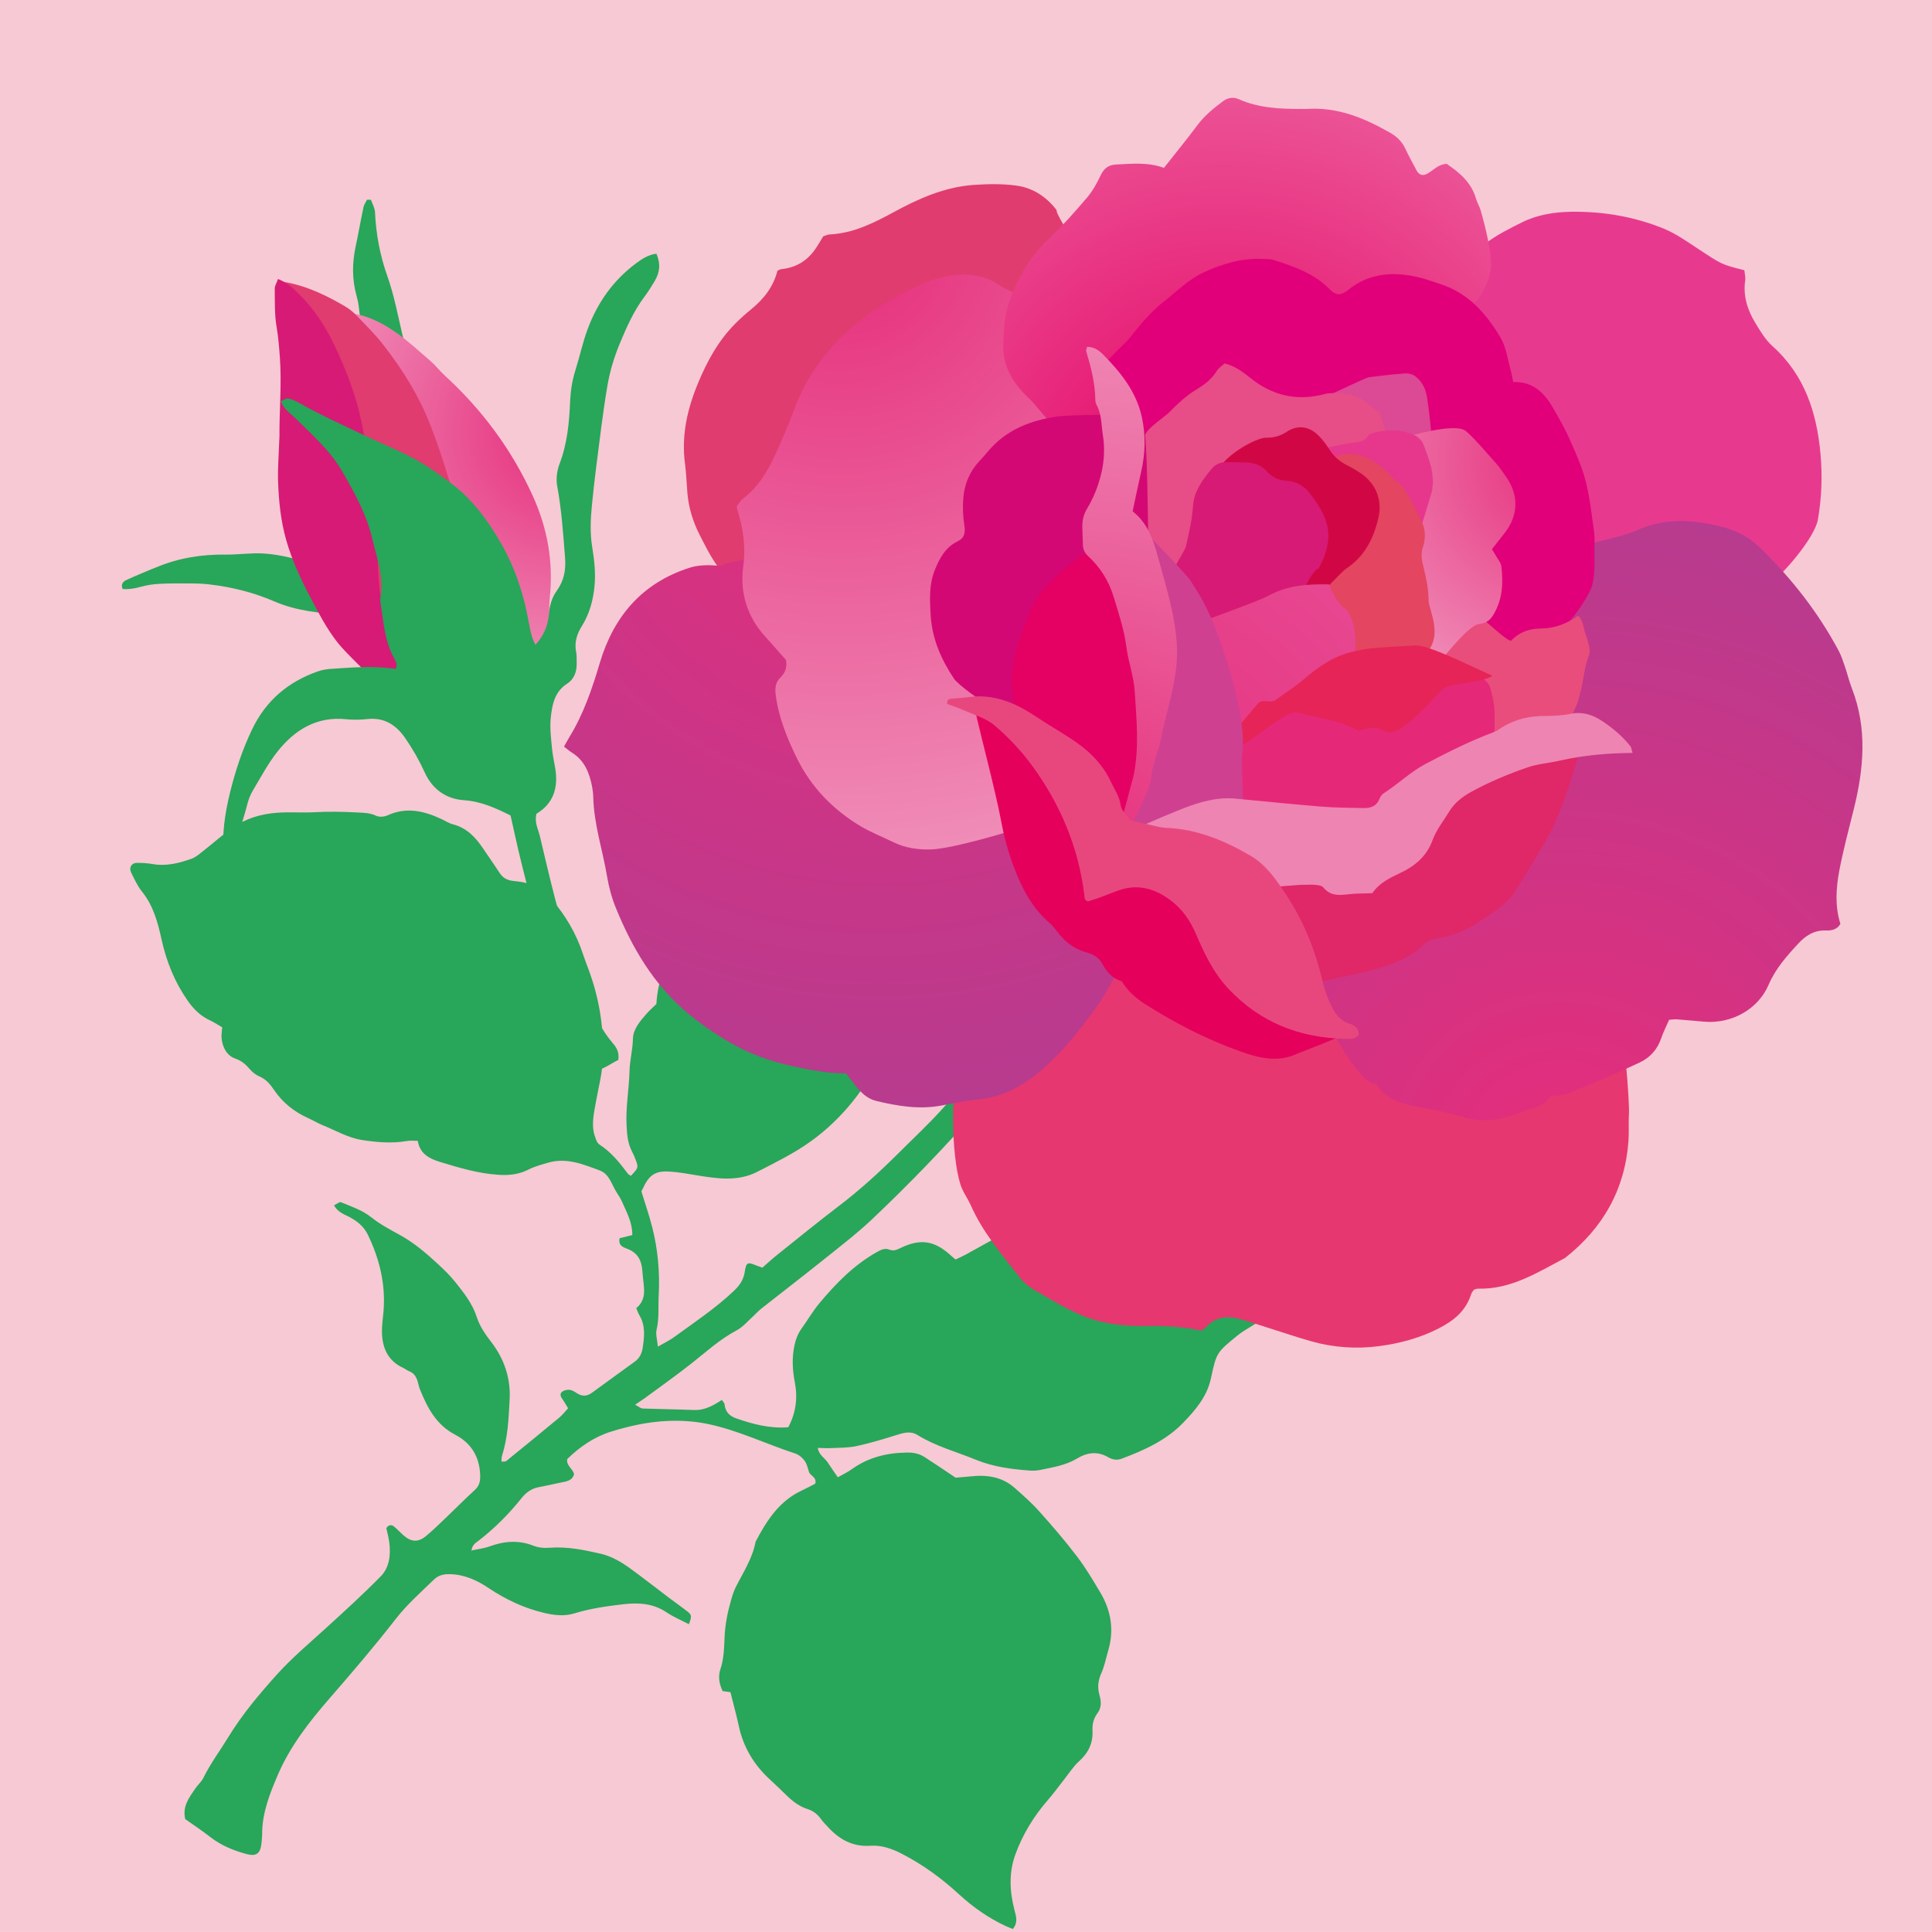<?xml version="1.0" encoding="UTF-8"?>
<svg xmlns="http://www.w3.org/2000/svg" xmlns:xlink="http://www.w3.org/1999/xlink" viewBox="0 0 283.46 283.46">
  <defs>
    <style>
      .cls-1 {
        fill: #e94d7c;
      }

      .cls-1, .cls-2, .cls-3, .cls-4, .cls-5, .cls-6, .cls-7, .cls-8, .cls-9, .cls-10, .cls-11, .cls-12, .cls-13, .cls-14, .cls-15, .cls-16, .cls-17, .cls-18, .cls-19, .cls-20, .cls-21, .cls-22, .cls-23, .cls-24, .cls-25, .cls-26, .cls-27, .cls-28, .cls-29 {
        fill-rule: evenodd;
      }

      .cls-2 {
        fill: #e73770;
      }

      .cls-3 {
        fill: url(#radial-gradient);
      }

      .cls-4 {
        fill: #ee84b2;
      }

      .cls-5 {
        fill: #e2007a;
      }

      .cls-6 {
        fill: #cf4091;
      }

      .cls-30 {
        fill: #f7c9d4;
      }

      .cls-7 {
        fill: #e62458;
      }

      .cls-8 {
        fill: #d10745;
      }

      .cls-9 {
        fill: #e5005b;
      }

      .cls-10 {
        fill: #e62879;
      }

      .cls-11 {
        fill: #e50063;
      }

      .cls-12 {
        fill: #d71a75;
      }

      .cls-13 {
        fill: #e74d87;
      }

      .cls-14 {
        fill: #dc4994;
      }

      .cls-15 {
        fill: #e73a8f;
      }

      .cls-16 {
        fill: #e02768;
      }

      .cls-17 {
        fill: #e6378d;
      }

      .cls-18 {
        fill: #e03c6f;
      }

      .cls-19 {
        fill: url(#radial-gradient-7);
      }

      .cls-20 {
        fill: url(#radial-gradient-5);
      }

      .cls-21 {
        fill: url(#radial-gradient-6);
      }

      .cls-22 {
        fill: url(#radial-gradient-4);
      }

      .cls-23 {
        fill: url(#radial-gradient-8);
      }

      .cls-24 {
        fill: url(#radial-gradient-3);
      }

      .cls-25 {
        fill: url(#radial-gradient-2);
      }

      .cls-26 {
        fill: #d30875;
      }

      .cls-27 {
        fill: #e8477e;
      }

      .cls-28 {
        fill: #e44560;
      }

      .cls-29 {
        fill: #28a659;
      }
    </style>
    <radialGradient id="radial-gradient" cx="84.81" cy="86.47" fx="84.81" fy="86.47" r="42.49" gradientTransform="translate(-5.4 -19.96) rotate(-2.03)" gradientUnits="userSpaceOnUse">
      <stop offset="0" stop-color="#e62d7b"/>
      <stop offset="1" stop-color="#f19cc1"/>
    </radialGradient>
    <radialGradient id="radial-gradient-2" cx="133.48" cy="241.95" fx="133.48" fy="241.95" r="107.27" gradientTransform="translate(-70.69 -128.1) rotate(-17.43)" gradientUnits="userSpaceOnUse">
      <stop offset="0" stop-color="#e62d7b"/>
      <stop offset=".99" stop-color="#b43c90"/>
    </radialGradient>
    <radialGradient id="radial-gradient-3" cx="136.48" cy="213.58" fx="136.48" fy="213.58" r="105.86" gradientTransform="translate(-70.69 -128.1) rotate(-17.43)" xlink:href="#radial-gradient"/>
    <radialGradient id="radial-gradient-4" cx="178.25" cy="266.21" fx="178.25" fy="266.21" r="111.4" gradientTransform="translate(-70.69 -128.1) rotate(-17.43)" gradientUnits="userSpaceOnUse">
      <stop offset="0" stop-color="#e50064"/>
      <stop offset="1" stop-color="#f19cc1"/>
      <stop offset="1" stop-color="#ed80ab"/>
    </radialGradient>
    <radialGradient id="radial-gradient-5" cx="196.37" cy="375.07" fx="196.37" fy="375.07" r="103.22" xlink:href="#radial-gradient-2"/>
    <radialGradient id="radial-gradient-6" cx="227.67" cy="276.41" fx="227.67" fy="276.41" r="41.8" gradientTransform="translate(-70.69 -128.1) rotate(-17.43)" xlink:href="#radial-gradient"/>
    <radialGradient id="radial-gradient-7" cx="141.81" cy="312.24" fx="141.81" fy="312.24" r="67.71" gradientTransform="translate(-70.69 -128.1) rotate(-17.43)" gradientUnits="userSpaceOnUse">
      <stop offset="0" stop-color="#e62d7b"/>
      <stop offset=".99" stop-color="#e84c95"/>
    </radialGradient>
    <radialGradient id="radial-gradient-8" cx="140.51" cy="311.38" fx="140.51" fy="311.38" r="96.73" gradientTransform="translate(-70.69 -128.1) rotate(-17.43)" xlink:href="#radial-gradient"/>
  </defs>
  <rect class="cls-30" x="0" y="-.02" width="283.46" height="283.47"/>
  <path class="cls-29" d="M69.13,227.49c.53-.1,1-.18,1.47-.28.41-.09.83-.18,1.22-.32,2.12-.78,4.25-.96,6.4-.12.78.31,1.59.38,2.45.31,2.55-.19,5.03.32,7.49.89,1.67.39,3.11,1.28,4.48,2.28,1.83,1.34,3.62,2.74,5.43,4.11.94.71,1.9,1.38,2.83,2.11.6.47.6.73.17,1.83-1.11-.58-2.27-1.06-3.29-1.75-1.96-1.32-4.11-1.43-6.31-1.18-2.42.28-4.84.62-7.19,1.34-1.49.46-2.92.29-4.45-.07-3-.71-5.66-1.98-8.2-3.68-1.68-1.13-3.53-1.96-5.64-2-.89-.02-1.66.15-2.31.78-1.93,1.87-3.93,3.63-5.61,5.78-3.09,3.98-6.38,7.82-9.69,11.63-3,3.45-5.8,7.03-7.61,11.24-1.19,2.77-2.32,5.61-2.31,8.72,0,.42-.05.84-.09,1.26-.15,1.6-.75,2.07-2.33,1.62-1.87-.52-3.65-1.26-5.21-2.48-1.19-.93-2.45-1.76-3.65-2.61-.45-1.85.56-3.14,1.45-4.46.37-.55.92-1.01,1.21-1.59,1.04-2.13,2.46-4.01,3.68-6.02,2.04-3.33,4.52-6.27,7.11-9.15,2.2-2.44,4.72-4.55,7.14-6.76,2.74-2.49,5.48-4.99,8.08-7.63,1.29-1.31,1.49-3.14,1.27-4.95-.09-.74-.3-1.47-.44-2.14.35-.51.76-.53,1.13-.23.52.42.97.94,1.48,1.37,1.06.9,2.06.96,3.17.06,1.1-.9,2.12-1.92,3.15-2.9,1.34-1.28,2.64-2.6,4.01-3.85.69-.62.86-1.26.83-2.21-.09-2.72-1.33-4.72-3.65-5.93-2.77-1.44-4.07-3.91-5.16-6.6-.16-.39-.25-.8-.36-1.21-.19-.68-.53-1.23-1.22-1.5-.31-.12-.58-.35-.88-.49-2.28-1.04-3.11-2.96-3.14-5.31-.01-1.01.15-2.01.23-3.02.32-3.96-.58-7.67-2.3-11.22-.55-1.13-1.38-1.84-2.43-2.45-.84-.5-1.91-.73-2.53-1.86.37-.18.79-.55,1.01-.46,1.54.64,3.13,1.15,4.49,2.24,1.3,1.04,2.82,1.82,4.29,2.64,2,1.12,3.72,2.59,5.39,4.13.93.85,1.84,1.74,2.62,2.72,1.25,1.57,2.5,3.13,3.14,5.12.43,1.33,1.24,2.52,2.13,3.67,1.89,2.45,2.87,5.31,2.69,8.48-.15,2.78-.26,5.56-1.13,8.24-.07.23-.04.49-.06.83.27-.04.55.02.7-.1,2.62-2.12,5.22-4.25,7.81-6.4.44-.37.8-.84,1.26-1.34-.3-.48-.53-.91-.81-1.3-.27-.37-.47-.8-.08-1.11.29-.23.77-.34,1.14-.29.39.05.77.32,1.12.54.74.46,1.45.38,2.12-.11,2.12-1.53,4.22-3.07,6.33-4.6.66-.48.99-1.19,1.11-1.92.26-1.67.46-3.35-.5-4.91-.17-.28-.27-.61-.43-1,.95-.73,1.22-1.77,1.14-2.9-.05-.84-.19-1.67-.24-2.51-.1-1.56-.69-2.73-2.26-3.3-.61-.22-1.31-.5-1.08-1.54.57-.14,1.19-.29,1.86-.46.02-1.83-.81-3.3-1.48-4.83-.2-.46-.47-.9-.75-1.32-.78-1.17-1.1-2.8-2.55-3.33-2.42-.9-4.88-1.93-7.57-1.14-.96.28-1.96.54-2.84.99-1.41.72-2.83.89-4.39.79-2.98-.18-5.78-1.02-8.6-1.88-1.59-.49-2.98-1.18-3.3-3.11-.61,0-1.12-.06-1.59.03-2.19.38-4.38.19-6.54-.14-2.11-.32-3.94-1.43-5.89-2.21-.7-.29-1.35-.69-2.04-1-2.04-.92-3.74-2.25-5-4.11-.58-.85-1.18-1.6-2.18-2.02-.53-.22-1.02-.62-1.4-1.06-.6-.7-1.19-1.23-2.14-1.56-1.25-.43-1.86-1.64-2-2.98-.05-.49.05-1,.09-1.6-.61-.35-1.16-.72-1.75-1-1.42-.65-2.45-1.66-3.35-2.96-1.91-2.75-3.09-5.73-3.81-8.98-.54-2.45-1.19-4.9-2.84-6.95-.68-.84-1.14-1.87-1.62-2.84-.35-.71.09-1.41.86-1.4.76,0,1.52.04,2.27.17,1.98.36,3.86-.11,5.68-.75.76-.27,1.41-.89,2.07-1.4,1.32-1.03,2.57-2.17,3.94-3.13,1.96-1.38,4.16-2.06,6.59-2.24,1.86-.14,3.7.02,5.54-.08,2.11-.12,4.2-.07,6.29.04.92.05,1.82.05,2.71.48.46.22,1.2.16,1.68-.06,2.79-1.28,5.41-.64,8,.59.53.25,1.04.59,1.6.73,2.02.52,3.32,1.9,4.42,3.55.8,1.19,1.63,2.35,2.4,3.55.45.69,1.05,1.07,1.85,1.18.67.09,1.35.13,2,.31,1.49.42,2.76,1.21,3.79,2.39,2.06,2.38,3.62,5.05,4.61,8.05.24.72.5,1.43.77,2.13,1.68,4.47,2.4,9.1,2.1,13.85-.12,1.91-.64,3.8-.97,5.71-.29,1.66-.71,3.31-.17,4.99.15.46.33,1.04.69,1.27,1.74,1.12,2.99,2.7,4.2,4.32.09.12.28.17.42.26,1.08-1.14,1.11-1.2.72-2.27-.17-.47-.38-.94-.61-1.38-.59-1.16-.68-2.39-.75-3.67-.15-2.71.36-5.36.43-8.04.04-1.6.47-3.14.5-4.75.03-1.4,1.07-2.61,2.02-3.69.39-.44.83-.83,1.42-1.4.2-3.62,1.64-7.1,3.48-10.43.32-.58.77-1.1,1.18-1.62.83-1.05,1.64-2.13,2.54-3.12,1.21-1.3,2.46-2.56,4.51-2.36.42.04.95-.29,1.33-.58,1.21-.95,2.57-1.56,3.98-2.16,2.09-.9,4.24-1.12,6.43-.7,2.14.4,4.18.1,6.21-.46,2.36-.65,4.62-1.57,6.76-2.78.41-.23.88-.38,1.43-.62.32,1.1.25,2.06,0,2.89-.4,1.35-.33,2.84-1.31,4.03-.27.32-.23.94-.22,1.43,0,.41.08.88.29,1.22,1.05,1.76.66,3.58.33,5.4-.39,2.15-.79,4.29-1.19,6.44-.02.08,0,.17-.01.25-.23,5.22-.38,6.2-2.44,10.36-2.54,5.12-5.97,9.6-10.63,12.95-2.44,1.76-5.2,3.11-7.89,4.49-2.86,1.46-5.9.99-8.92.49-1.32-.22-2.65-.46-3.99-.54-2.04-.12-2.97.53-3.85,2.49-.07.15-.16.3-.22.42.54,1.77,1.15,3.51,1.6,5.29.83,3.28,1.12,6.62.94,10.01-.09,1.67.09,3.33-.31,5-.16.68.1,1.46.19,2.48.96-.56,1.72-.91,2.37-1.39,2.99-2.18,6.08-4.22,8.78-6.79.83-.79,1.41-1.6,1.59-2.75.22-1.46.4-1.52,1.72-.97.23.09.47.17.87.31.71-.61,1.44-1.29,2.22-1.91,3.02-2.42,6.02-4.86,9.09-7.2,3.09-2.36,5.94-4.97,8.68-7.7,2.2-2.2,4.49-4.32,6.56-6.64,2.34-2.63,4.74-5.23,6.34-8.44.48-.97,1.19-1.84,1.87-2.69.71-.89,1.5-.91,2.39-.17.96.79,1.07,1.22.5,2.4-1.61,3.36-3.67,6.44-6.12,9.24-4.88,5.57-10.03,10.89-15.4,15.98-2.2,2.08-4.61,3.93-6.98,5.83-3.08,2.47-6.22,4.88-9.33,7.33-.39.31-.73.7-1.1,1.04-.82.73-1.55,1.63-2.49,2.13-2.49,1.32-4.53,3.2-6.71,4.92-2.18,1.71-4.45,3.32-6.69,4.97-.41.3-.84.57-1.5,1.02.59.31.84.55,1.1.56,2.52.09,5.04.12,7.56.22,1.51.06,2.75-.62,4.07-1.48.16.25.38.45.4.67.1,1.07.74,1.7,1.66,2.02,2.46.86,4.96,1.53,7.68,1.32,1.15-2.15,1.4-4.34.96-6.63-.36-1.84-.44-3.66-.02-5.51.19-.84.48-1.59.98-2.29.88-1.23,1.65-2.56,2.61-3.72,2.43-2.92,5.06-5.62,8.41-7.52.61-.34,1.21-.67,1.9-.39.63.25,1.09.02,1.65-.25,2.91-1.41,4.98-1.08,7.37,1.11.19.17.38.33.68.59.47-.23.99-.45,1.49-.72,1.77-.97,3.52-1.96,5.3-2.93,1.21-.66,2.49-.99,3.89-.8.5.07,1.01.05,1.51.01,5.43-.41,10.07,1.55,14.25,4.79,1.32,1.02,2.45,2.3,3.6,3.52.97,1.04,2.15,1.57,3.51,1.82,4.05.73,8.13,1.25,12.29,1.38.26.77-.07,1.27-.69,1.65-.93.58-1.87,1.14-2.79,1.72-.35.22-.7.46-1.02.73-2.95,2.42-3.06,2.44-3.85,6.2-.57,2.73-2.27,4.69-4.06,6.55-2.5,2.6-5.75,4.07-9.08,5.31-.7.26-1.35.12-1.94-.22-1.56-.91-3.07-.72-4.53.16-1.7,1.03-3.62,1.32-5.51,1.71-.49.1-1,.12-1.5.08-2.69-.2-5.32-.54-7.87-1.58-2.87-1.18-5.9-1.97-8.57-3.63-1.04-.65-2.08-.32-3.16.02-1.92.6-3.86,1.19-5.83,1.61-1.22.26-2.5.22-3.76.29-.57.03-1.14-.01-1.89-.03.17,1.07,1.02,1.46,1.45,2.12.45.7.93,1.37,1.49,2.19.76-.43,1.43-.74,2.03-1.17,2.41-1.74,5.12-2.41,8.06-2.46.98-.02,1.84.15,2.64.66,1.41.9,2.79,1.85,4.56,3.03.45-.04,1.36-.11,2.27-.2,2.34-.25,4.55.07,6.38,1.69,1.26,1.11,2.53,2.23,3.64,3.48,1.91,2.13,3.78,4.3,5.51,6.58,1.27,1.66,2.35,3.49,3.42,5.29,1.58,2.65,2.05,5.49,1.17,8.5-.33,1.13-.55,2.31-1.03,3.37-.48,1.07-.57,2.11-.26,3.19.27.94.32,1.84-.29,2.65-.59.78-.78,1.64-.73,2.6.08,1.79-.6,3.22-1.96,4.44-.86.77-1.5,1.8-2.23,2.72-.78.99-1.52,2.02-2.35,2.97-2.07,2.38-3.69,5.02-4.77,7.97-.99,2.7-.85,5.45-.14,8.19.23.91.56,1.77-.23,2.77-.33-.13-.69-.26-1.04-.42-2.53-1.18-4.78-2.75-6.85-4.65-2.54-2.34-5.33-4.38-8.42-5.97-1.46-.75-2.98-1.28-4.6-1.17-2.59.18-4.55-.92-6.22-2.74-.34-.37-.71-.73-1-1.14-.51-.71-1.12-1.22-1.97-1.49-1.23-.39-2.23-1.16-3.14-2.05-.78-.76-1.57-1.53-2.38-2.27-2.37-2.16-3.94-4.78-4.61-7.94-.35-1.63-.8-3.24-1.21-4.9-.33-.05-.73-.1-1.15-.16-.49-1.04-.69-2.12-.33-3.19.52-1.55.55-3.15.62-4.75.08-1.87.45-3.67.96-5.45.18-.64.39-1.29.69-1.89,1.09-2.16,2.45-4.2,2.9-6.64,1.62-3.09,3.46-5.98,6.8-7.52.68-.32,1.34-.68,1.95-.99.26-.98-.72-1.13-.92-1.73-.19-.55-.3-1.17-.63-1.62-.33-.45-.84-.9-1.36-1.07-4.31-1.4-8.43-3.43-12.89-4.35-1.88-.39-3.86-.52-5.78-.44-2.86.11-5.68.73-8.41,1.58-2.43.76-4.53,2.19-6.39,4.01-.2.95.8,1.39.99,2.22-.18.74-.75.99-1.45,1.13-1.23.24-2.46.54-3.69.77-1.06.19-1.88.77-2.52,1.57-1.85,2.32-3.91,4.4-6.25,6.22-.46.36-1.15.71-1.11,1.62Z"/>
  <g>
    <path class="cls-29" d="M17.99,86.43c-.31-.79.13-1.13.57-1.34,1.22-.57,2.48-1.07,3.72-1.6.23-.1.47-.18.71-.28,3.24-1.35,6.62-1.89,10.14-1.84,1.85.02,3.68-.28,5.55-.16,2.05.13,3.99.6,5.95,1.12,3,.8,5.58,2.31,7.96,4.24,1.25,1.01,2.53,1.97,4.11,2.41.9.25,1.43.88,1.6,1.78.04.21-.14.45-.26.81-2.44-1.3-5.06-1.25-7.67-1.4-3.45-.2-6.88-.53-10.14-1.94-3.03-1.31-6.24-2.11-9.53-2.49-.92-.11-1.85-.14-2.78-.14-1.52-.01-3.05-.02-4.56.06-.92.05-1.85.19-2.73.44-.91.26-1.78.38-2.65.33Z"/>
    <path class="cls-29" d="M54.42,29.3c.21.61.57,1.22.6,1.84.15,3.23.73,6.33,1.82,9.4.98,2.77,1.53,5.7,2.2,8.58.43,1.82.99,3.58,1.85,5.24,1.11,2.14.9,4.43.66,6.71-.07.69-.85.93-1.33.44-.41-.42-.76-.9-1.13-1.36-.37-.46-.63-1.08-1.1-1.38-1.41-.89-1.88-2.35-2.48-3.73-1.38-3.19-2.51-6.46-2.86-9.95-.06-.59-.19-1.17-.35-1.74-.64-2.33-.64-4.67-.15-7.03.42-1.98.77-3.98,1.19-5.96.08-.37.33-.7.51-1.05.19,0,.38,0,.56,0Z"/>
    <g>
      <path class="cls-3" d="M75.55,104.92c-1.21-.8-6.88-2.94-7.31-3.91-1.39-3.09-6.16-14.97-7.2-19.59-.8-3.54-10.8-34.17-12.11-35.93.16.21,3.24.55,3.72.67,4.29,1.1,7.18,3.93,10.49,6.79.77.66,1.39,1.49,2.14,2.17,5.44,4.98,9.76,10.81,12.83,17.51,2.19,4.77,3.12,9.81,2.55,15.08-.07.67-.07,1.35-.07,2.03-.02,4.59-1.11,8.87-3.56,12.77-.18.29-1.29,2.09-1.47,2.4Z"/>
      <path class="cls-18" d="M40.94,41.28c3.89.39,7.71,2.51,9.6,3.62.58.34,1.14.75,1.61,1.23,1.41,1.46,2.87,2.89,4.11,4.49,2.87,3.68,5.3,7.6,6.99,12.02,1.97,5.16,3.53,10.42,4.65,15.81.77,3.72,1.2,7.51,1.96,11.24.8,3.96,1.21,8.05,3.25,11.68.44.79.63,1.73,1,2.75-.41.19-.75.46-1.12.5-3.87.4-9.17.84-12.02-2.02-1.63-1.63-7.93-9.4-8.75-11.53-.57-1.49-2.45-11.14-3.24-16.23-.42-2.73-.95-18.45-2.24-20.93-1.37-2.63-3.88-10.29-5.79-12.64Z"/>
      <path class="cls-12" d="M40.78,40.93c1.41.56,2.24,1.38,3.08,2.21,2.2,2.17,3.87,4.71,5.19,7.48,1.71,3.59,3.15,7.31,3.97,11.21.57,2.73.93,5.5,1.27,8.27.41,3.28.71,6.56,1.03,9.85.08.84.12,1.69.13,2.54.05,3.49.53,6.93,1.41,10.3,1.06,4.05,2.47,7.95,5.93,10.7.18.14.24.42.42.77-.42.02-.8.14-1.07.02-2.79-1.24-5.52-2.57-7.67-4.85-1.28-1.35-2.63-2.63-3.91-3.98-2.13-2.23-3.51-4.94-4.94-7.64-1.46-2.77-2.78-5.58-3.64-8.61-.79-2.8-1.08-5.65-1.18-8.52-.07-1.94.1-3.89.16-5.83,0-.25.04-.51.04-.76-.03-3.89.35-7.78.06-11.67-.11-1.52-.23-3.02-.49-4.53-.31-1.82-.23-3.71-.26-5.57,0-.38.26-.77.48-1.38Z"/>
    </g>
    <path class="cls-29" d="M90.68,155.53c-1.04.5-1.96,1.26-3.26,1.57-1.01-1.47-2.33-2.67-3.11-4.26-1.61-3.27-2.9-6.66-3.78-10.22-1.33-5.42-2.74-10.81-4.08-16.23-.55-2.2-1.01-4.43-1.54-6.74-2.15-1.08-4.3-2.07-6.86-2.25-2.58-.17-4.61-1.6-5.72-4.04-.81-1.78-1.77-3.46-2.88-5.07-1.35-1.95-3.08-3.06-5.56-2.79-1,.11-2.04.13-3.04.03-4.33-.47-7.56,1.51-10.11,4.7-1.41,1.78-2.49,3.83-3.66,5.79-.38.64-.65,1.38-.83,2.11-.62,2.46-1.59,4.82-1.86,7.37-.06.56-.28,1.17-1.03,1.2-.55-.19-.46-.67-.5-1.06-.34-3.16.14-6.28.88-9.31.78-3.2,1.82-6.34,3.26-9.34,2.02-4.21,5.29-6.97,9.65-8.49.63-.22,1.32-.33,1.99-.37,3.12-.2,6.24-.49,9.41.01.35-.65,0-1.17-.27-1.65-1.42-2.61-1.53-5.51-1.99-8.34-.01-.08-.02-.17,0-.25.61-3.12-.51-6.04-1.2-8.97-.82-3.48-2.56-6.6-4.34-9.7-1.81-3.14-4.47-5.46-6.99-7.94-.71-.7-1.61-1.24-2.06-2.42.4-.16.77-.47,1.08-.41.56.1,1.12.38,1.63.67,3.18,1.79,6.49,3.28,9.78,4.85,3.04,1.45,6.23,2.64,9.07,4.51,1.13.74,2.24,1.52,3.32,2.33,3.19,2.37,5.5,5.52,7.44,8.9,2.07,3.62,3.36,7.56,4.08,11.68.19,1.05.37,2.08.96,3.21,1.22-1.34,1.84-2.84,1.97-4.41.11-1.33.41-2.48,1.17-3.54,1.03-1.44,1.35-2.98,1.21-4.78-.28-3.54-.51-7.08-1.16-10.59-.19-1.03-.03-2.25.35-3.24,1.14-2.98,1.42-6.07,1.55-9.19.07-1.53.3-3.02.76-4.49.64-2.02,1.07-4.1,1.81-6.08,1.44-3.89,3.76-7.18,7.12-9.67.86-.64,1.78-1.25,2.97-1.4.65,1.48.49,2.76-.24,3.99-.47.8-.97,1.59-1.53,2.34-1.59,2.13-2.65,4.54-3.65,6.96-.8,1.94-1.42,4.01-1.77,6.08-.67,3.91-1.12,7.86-1.63,11.8-.25,1.93-.46,3.86-.65,5.8-.2,2.03-.28,4.06.05,6.08.31,1.92.53,3.86.33,5.81-.21,2.04-.74,4-1.84,5.76-.75,1.19-1.14,2.44-.84,3.86.1.49.05,1.01.07,1.52.04,1.26-.32,2.39-1.41,3.09-1.87,1.21-2.2,3.15-2.4,5.08-.14,1.42.05,2.88.18,4.31.09,1,.31,2,.48,2.99.48,2.85-.24,5.2-2.75,6.7-.33,1.26.26,2.27.51,3.32.95,4.03,1.88,8.07,3.01,12.06,1.19,4.23,2.45,8.45,4.27,12.48.91,2.02,1.87,3.98,3.31,5.68.55.65,1.09,1.31.91,2.59Z"/>
  </g>
  <g>
    <path class="cls-2" d="M237.33,149.03c.97,1.32,1.76,12.88,1.67,14.3-.09,1.34.02,2.7-.07,4.03-.51,7.14-3.73,12.82-9.32,17.21-4.04,2.13-7.94,4.64-12.78,4.5-.17,0-.34.08-.57.15-.12.18-.33.38-.4.62-.79,2.49-2.53,3.92-4.83,5.09-2.79,1.41-5.73,2.19-8.74,2.58-3.29.43-6.64.2-9.88-.71-2.16-.61-4.28-1.34-6.42-2.01-1.37-.43-2.73-.9-4.12-1.27-1.84-.49-3.56-.32-4.94,1.2-.17.19-.41.33-.65.51-2.64-.58-5.3-.72-8.01-.67-3.42.06-6.84-.35-10-1.76-2.28-1.02-4.44-2.32-6.6-3.59-.76-.44-1.49-1.06-2.03-1.75-2.66-3.39-5.47-6.67-7.23-10.67-.36-.82-.9-1.56-1.26-2.38-1.46-3.38-1.77-13.58-.61-17.25,1.63-.35,7.76-14.36,9.13-15.89,2.03-2.27,11.93-11.81,12.42-12.32.61.39,31.57,6.81,31.99,6.79,1.96-.1,27.94,13.38,28.28,13.11,2.11-1.62,13.88.63,14.99.18Z"/>
    <path class="cls-15" d="M255.93,39.65c.04.47.19,1,.12,1.5-.32,2.26.32,4.29,1.45,6.17.74,1.22,1.5,2.52,2.54,3.45,4.74,4.24,6.51,9.77,7.06,15.81.29,3.22.18,6.45-.38,9.66-.46,2.62-5.09,8.09-7.39,9.68-.37-.33-28.81.66-32.06,1.65-.42.13-15.92-36.63-17.19-38.31.08-.59,5.15-8.05,5.15-8.67-.02-4.07,4.58-6.2,8.02-7.94,2.28-1.15,4.77-1.54,7.3-1.58,4.63-.06,9.14.7,13.42,2.42,1.81.73,3.47,1.89,5.11,2.98,3.51,2.31,3.49,2.35,6.84,3.17Z"/>
    <path class="cls-18" d="M114.08,39.7c.37-.15.45-.2.53-.21q3.15-.3,4.97-2.89c.41-.58.76-1.21,1.2-1.92.26-.08.59-.26.93-.28,3.42-.17,6.35-1.61,9.31-3.22,3.7-2.02,7.58-3.76,11.87-4.05,2.05-.14,4.14-.18,6.16.09,2.37.31,4.37,1.52,5.98,3.61-.4.61,7.66,12.28,7.15,12.86-1.07,1.21-8.78,7.38-9.74,8.76-.51-.2-27.68,30.5-27.94,32.93-.3.12-15.09.47-15.33.47-2.93,0-5.22-4.84-6.52-7.38-.98-1.91-1.62-3.99-1.8-6.17-.11-1.43-.17-2.87-.35-4.29-.55-4.13.35-8.03,1.92-11.81,1.35-3.25,3.03-6.32,5.57-8.83.7-.69,1.43-1.35,2.2-1.97,1.85-1.51,3.28-3.3,3.88-5.69Z"/>
    <path class="cls-25" d="M167.77,135.85c-.18.41-5.91,10.49-6.2,10.91-2.44,3.45-5,6.81-8.12,9.68-2.82,2.6-6.03,4.47-9.97,4.87-1.78.18-3.54.54-5.3.88-3.26.63-6.43.1-9.58-.65-1.39-.33-2.33-1.28-3.17-2.37-.43-.57-.87-1.12-1.32-1.69-2.6.02-5.05-.47-7.51-.98-3.46-.73-6.76-1.9-9.78-3.7-2.14-1.27-4.23-2.71-6.13-4.32-4.82-4.1-7.94-9.42-10.31-15.21-.61-1.49-1.04-3.07-1.31-4.66-.65-3.89-1.93-7.66-2.03-11.65-.01-.53-.08-1.08-.18-1.6-.39-1.99-1.11-3.79-2.94-4.93-.37-.23-.7-.53-1.17-.88.28-.5.52-.97.79-1.41,2.09-3.4,3.35-7.14,4.48-10.94,2.04-6.79,6.2-11.66,13.09-13.88,2.34-.76,4.65-.15,4.91-.35.19-.15.44-.36.64-.33.2.03,13.34-3.09,13.37-2.9.11.71,11.3,14.41,11.78,15.03-1.84,2.22,35.62,40.51,35.98,41.1Z"/>
    <path class="cls-24" d="M115.32,96.84c-1.05-1.19-2.05-2.35-3.07-3.47-2.64-2.91-3.71-6.42-3.21-10.2.4-2.96,0-5.71-.89-8.47-.03-.08-.01-.18-.03-.45.24-.3.5-.8.9-1.1,2.23-1.68,3.59-4,4.73-6.45.98-2.12,1.9-4.27,2.7-6.46,1.93-5.29,5.18-9.55,9.57-13.08,2.98-2.39,6.21-4.24,9.71-5.67,2.27-.93,4.61-1.45,7.1-1.1,1.46.21,2.77.68,3.91,1.52.03.25,7.36,3.38,7.3,3.52-1.5,3.24,14.15,42.86,13.82,43.17-2.35,2.18-16.1,31.16-16.46,32.31-2.81,1.01-11.72,3.64-14.82,3.72-1.92.05-3.75-.21-5.49-1.06-1.61-.79-3.3-1.44-4.84-2.36-4.01-2.4-7.22-5.7-9.28-9.87-1.46-2.95-2.73-6.05-3.16-9.4-.12-.95-.04-1.81.65-2.49.68-.67,1.06-1.42.86-2.59Z"/>
    <path class="cls-22" d="M170.76,24.65c1.76-2.24,3.4-4.24,4.95-6.32,1.04-1.39,2.35-2.45,3.72-3.47.68-.51,1.47-.68,2.29-.32,2.94,1.31,6.07,1.46,9.22,1.44.27,0,.54.02.81,0,4.5-.3,8.44,1.34,12.23,3.51.97.56,1.71,1.28,2.19,2.29.5,1.05,1.05,2.08,1.6,3.11.44.84.96.99,1.74.54.84-.49,1.5-1.32,2.74-1.39,1.85,1.25,3.61,2.7,4.31,5.11.17.6.52,1.15.69,1.75.52,1.81,1.95,7.04,1.37,9.16-1.14,4.16-2.69,4.33-2.96,5.27-.19.67.35,9.18.15,10-1.84-.66-15.4-6.05-19.52-3.37-.22.14-25.92,8.19-27.29,9.92-1.45-.7,1.59,6.16,1.52,6.58-2.15.13-13.26-5.56-15.3-5.51-.48.01-3.57-3.85-3.93-4.19-2.36-2.19-4.17-4.64-4.09-8.13.05-2.34.18-4.6,1.04-6.85,1.31-3.42,3.11-6.41,5.81-8.93,1.96-1.83,3.74-3.87,5.48-5.91.8-.94,1.42-2.08,1.95-3.2.48-1.01,1.12-1.54,2.24-1.6,2.32-.11,4.65-.38,7.05.49Z"/>
    <path class="cls-20" d="M192.25,146.35c-1.41-.76-3.03-11.03-3.46-12.76.83-.84,10.37-.78,11.4-.86,2.36-.2,18.52-25.04,19.39-26.45,3.07-.83,2.45-10.95,3.43-13.29.44-1.05,4.7-10.81,4.79-11.55.79-.54,9.49-2.63,10.42-2.95.6-.2,1.21-.35,1.78-.62,4.12-1.91,8.34-1.67,12.59-.59,2.21.56,4.13,1.59,5.8,3.23,4.51,4.43,8.37,9.34,11.35,14.92.38.7.64,1.48.9,2.24.38,1.1.65,2.25,1.07,3.34,2.28,5.88,1.75,11.78.27,17.72-.74,2.96-1.52,5.91-2.1,8.9-.51,2.65-.68,5.34.14,7.91-.54.95-1.47,1-2.19.98-1.71-.05-2.94.79-3.98,1.91-1.71,1.84-3.37,3.72-4.38,6.09-1.53,3.56-5.42,5.72-9.41,5.38-1.34-.11-2.68-.24-4.02-.34-.35-.03-.7.04-1.15.06-.4.92-.85,1.79-1.16,2.71-.56,1.63-1.6,2.82-3.12,3.54-2.11,1-4.25,1.91-6.39,2.85-.82.36-1.67.66-2.5,1-.66.27-1.3.63-1.99.81-.69.18-1.42.19-2.26.29-.51.91-1.37,1.44-2.46,1.73-1.12.31-2.2.77-3.31,1.14-2.17.71-4.37.94-6.62.32-1.04-.29-2.07-.6-3.12-.84-3.76-.85-8.27-.97-10.02-4.11-3.28-.06-8.15-11.87-9.69-12.7Z"/>
    <path class="cls-5" d="M222.03,56.05c2.86-.1,4.53,1.56,5.8,3.74.9,1.55,1.79,3.12,2.51,4.75.87,1.96,1.77,3.95,2.3,6.02.62,2.42.89,4.94,1.24,7.42.12.88.06,1.79.05,2.69,0,1.83.17,4.49-.68,6.11-1.35,2.6-4.18,6.62-7,7.09-.97.16-9.2,8.08-10.14,8.34-.83.23-6.43-6.96-6.34-7.24.38-1.2,1.56-17.12.93-17.88-1.57-1.92-12.13-12.66-13.44-11.62-.82.64-17.42-1.01-18.75-.04-1.73,1.26-12.96,3.9-13.34,4.19-.7-1.48-2.82-13.98-3.67-15.14.09-1.06,3.56-4.03,4.12-4.73,1.56-1.97,3.12-3.94,5.13-5.5,1.9-1.48,3.58-3.23,5.83-4.28,2.82-1.3,5.71-2.15,8.84-1.97.45.03.92-.02,1.33.11,3,.95,6,1.96,8.28,4.28.92.93,1.53,1.01,2.57.31.15-.1.27-.24.42-.34,3.03-2.32,6.43-2.51,9.98-1.71,1.13.26,2.23.67,3.33,1.03,4.11,1.32,6.76,4.36,8.84,7.88.8,1.35,1,3.05,1.44,4.6.17.59.26,1.2.41,1.9Z"/>
    <path class="cls-1" d="M215.04,107.98c-.92-2-9.46-10.01-11.21-11.5,1.26-1.22,9.27-7.84,11.22-7.5,1.05.18,5.55,4.84,6.63,5.05,1.22-1.3,2.7-1.8,4.36-1.81,2.02-.01,3.83-.69,5.52-1.89.73.76.72,1.71,1.01,2.51.27.75.5,1.54.64,2.33.07.41-.02.9-.19,1.29-.93,2.14-.77,8.11-3.97,10.02-.42.53-8.07,2.68-8.73,2.74-2.03.19-2.89-1.5-5.28-1.24Z"/>
    <path class="cls-14" d="M192.46,59.15c.56-.23,7.98-3.76,8.32-3.8,1.77-.22,3.54-.43,5.32-.56.49-.04,1.09.09,1.48.37.98.7,1.54,1.76,1.75,2.91.23,1.27,1.34,9.15.34,10.34-2.25-.79-14.5-6.85-17.2-9.26Z"/>
    <path class="cls-13" d="M179.66,53.32c1.62.39,2.8,1.35,3.99,2.29,3,2.35,6.36,3.18,10.1,2.35.44-.1.87-.24,1.31-.26,2-.1,3.95.04,5.57,1.47.59.52,1.28.94,1.87,1.37-.06.76,2.54,6.97,2.18,6.99-2.09.11-6.18,2.86-8.09,3.63-1.18-1.06-14.97,4.27-15.16,9.65-.04,1.14-6.55,8.59-6.96,8.97-1.06-2.29-10.32-10.52-12.16-11.93.71-3.28,5.25-9.95,5.39-13.09.08-1.81,2.75-3.15,3.97-4.39,1.13-1.14,2.33-2.27,3.69-3.11,1.25-.77,2.38-1.54,3.15-2.83.25-.43.74-.72,1.15-1.1Z"/>
    <path class="cls-21" d="M208.21,100.35c-.22-.42-9.3-7.2-9.97-9.74-.3-1.15,6.28-24.53,6.09-25.96,2.17-.64,9.06-2.67,10.67-1.45,1.13.85,3.4,3.58,4.37,4.63.6.65,1.1,1.41,1.61,2.14,1.87,2.64,1.81,5.61-.18,8.18-.6.78-1.21,1.54-1.91,2.43.23.37.46.72.66,1.08.26.46.66.91.72,1.41.31,2.44.18,4.83-1.11,7.04-.48.83-1.08,1.33-2.1,1.43-2.07.2-7.03,7.51-8.86,8.82Z"/>
    <path class="cls-17" d="M207.15,81.41c-.47-.56-18.17-12.58-19.41-14.27.44-.22,10.24-2.13,10.54-2.16.98-.11,1.98-.12,2.54-1.16.04-.07.12-.15.2-.18,2.19-.64,4.39-.74,6.51.21.53.24,1.09.77,1.3,1.3.85,2.24,1.78,4.5,1.24,6.99-.05.24-2.6,8.71-2.91,9.25Z"/>
    <path class="cls-28" d="M192.11,98.35c-.08-2.26-2.86-5.7-4.46-7.29-.28-.27,1.58-5.42,1.41-5.87,5.19-4.05,7.5-10.54,5.38-17.44,5.39-3.59,9.79,2.39,10.09,2.61.57.42,1.19.87,1.54,1.46.92,1.52,1.79,3.08,2.53,4.71.52,1.15.61,2.44.18,3.68-.34.99-.2,1.94.05,2.9.42,1.65.75,3.3.78,5.03.03,1.49,2.49,5.56-1,8.28-1.4.57-5.39-1.03-6.78-.86-1.31.16-8.25,3.1-9.71,2.78Z"/>
    <path class="cls-8" d="M178.27,69.85c.95-3.01,6.14-5.66,7.46-5.63,1.09.02,2.09-.23,3.04-.86,1.58-1.04,3.22-.86,4.6.47.64.61,1.19,1.34,1.66,2.09.64,1.02,1.48,1.77,2.55,2.31.72.37,1.43.76,2.09,1.22,2.23,1.54,3.18,3.93,2.56,6.57-.71,3.06-2.09,5.72-4.82,7.47-.39.25-4.07,4.2-4.54,4.32-.45-.98-5.28-2.52-5.1-3.28.89-3.86-7.84-14.46-9.49-14.67Z"/>
    <path class="cls-26" d="M153.63,110.7c-1.42-.06-6.85-7.76-8.31-7.44-.86.19-4.8-2.87-5.32-3.64-1.88-2.8-3.21-5.81-3.44-9.2-.15-2.31-.29-4.63.63-6.88.7-1.71,1.55-3.25,3.27-4.09,1.1-.54,1.19-1.32,1.02-2.43-.21-1.31-.25-2.68-.14-4,.17-2,.92-3.82,2.31-5.32.43-.46.85-.92,1.25-1.41,2.68-3.23,6.29-4.63,10.3-5.19,1.43-.2,10.82-.47,12.32.12,1.2,1.97.69,23.75,1.32,26.24.17.68-14.8,23.26-15.23,23.24Z"/>
    <path class="cls-12" d="M176.13,98.48c-1.75-2.67-4.41-8.36-6.2-11.09,0-.09,3.94-6.69,4.04-7.11.47-2,.93-3.99,1.07-6.06.14-2.14,1.4-3.83,2.73-5.43.55-.66,1.27-.98,2.12-.98.89,0,1.78.04,2.68.03,1.32,0,2.5.38,3.37,1.38.77.88,1.7,1.25,2.83,1.31,1.43.08,2.58.78,3.42,1.88,2.41,3.16,3.98,5.99,1.29,10.98-1.62.41-4.31,8.91-5.86,9.3-2.57.63-1.98,3.38-4.26,4.59-.89.47-6.16,1.06-7.23,1.19Z"/>
    <path class="cls-10" d="M178.03,120.96c-.09-.7-.07-11.56-.11-12.45-.1-2.16,5.71-2.42,7.71-3.29,1.6-.69,3.8-3.47,5.51-3.03,2.43.62,8.84,1.04,9.24.9,1.46-.51,3.04-.69,4.38-2.46,1.4-1.84,9.28-.64,11.17-1.61.82-.42,2.45.99,2.69,1.81.3,1.02.55,2.08.63,3.15.09,1.19.16,8.05-1.01,8.44-2.83.95-17.17,10.28-17.96,10.25-1.16-.04-9.39.29-12.78-.06-.53-.05-8.69-1.49-9.47-1.64Z"/>
    <path class="cls-19" d="M172.96,92.69c2.27-1.29,11.13-4.19,13.16-5.3,2.76-1.51,5.75-1.72,8.89-1.65.56,1.4,1.15,2.67,2.34,3.55.4.3.66.85.88,1.33.61,1.32,1.18,5.65-.12,6.12-3.31,1.21-5.08,3.51-7.61,5.74-1.1.97-8.9,5.63-10.3,5.22-.67.55-4.46,4.14-5.13,4.69-1.25-3.98-.88-15.76-2.11-19.7Z"/>
    <path class="cls-11" d="M163.91,122.67c-.88-1.23-7.39-1.81-8.22-2.85-1.83-2.29,1.84-4.04-.64-5.5-1.69-1-2.88-6.62-4.61-7.78-4.14-5.71-.82-12.79.7-16.82,1.25-3.31,5.96-7.5,9.09-9.06,2.82,1.96,4.89,5.71,5.5,8.86.32,1.67,3.45,3.95,3.67,5.63.05.35-.49,3.88-.32,4.17,1.8,3.09-2.25,5.12-1.95,8.49.17,1.95-.36,8.13-.91,10.06-.12.41-2.09,4.3-2.29,4.79Z"/>
    <path class="cls-7" d="M218.96,99.15c-1.73,1.14-6.11.99-7.19,1.9-1.09.92-1.95,2.1-2.98,3.09-.97.93-2,1.8-3.07,2.61-.82.62-1.84.93-2.78.42-1.25-.68-2.4-.37-3.54.09-2.87-1.62-6.05-1.89-9.06-2.74-1.58-.44-6.79,4.42-8.33,4.87-.33.1-1.83-.24-2.46-.04.26-.53,4.9-6.03,5.1-6.22.73-.65,1.73.15,2.52-.44,1.36-1.02,2.82-1.91,4.1-3.01,2.2-1.91,4.54-3.5,7.43-4.12.87-.18,1.75-.38,2.63-.45,1.96-.17,3.92-.28,5.88-.39.44-.03.91-.02,1.34.07,2.58.58,7.67,3.13,10.41,4.36Z"/>
    <path class="cls-16" d="M188.83,144.98c-.87-1.17-10.91-17.85-11.38-18.96.25-.2,18.87-.51,22.54-.83.7-1.4,6.37-3.79,6.81-5.12.08-.25,14-10.92,15.19-11.28,2.03-.62,7.72-.15,10-.15-.39,3.15-3.07,10.73-4.45,13.33-1.6,3-3.43,5.89-5.24,8.78-1.07,1.71-2.79,2.81-4.41,3.9-1.98,1.34-4.06,2.57-6.54,2.9-.85.12-1.86.41-2.44.99-2.28,2.27-5.19,3.14-8.13,3.94-1.55.42-10.16,2.18-11.94,2.52Z"/>
    <path class="cls-6" d="M182.51,122.26c-1.61.2-10.89,3.54-13.05,6-.53-.07-6.03-1.87-6.6-2,.82-1.43,4.41-12.54,5.16-13.84.69-1.19-2.5-23.66-2.91-25.69-.06-.32-.54-11.36-.45-11.8,1.09.57,9.29,9.23,9.89,10.1,1.94,2.82,3.43,5.86,4.48,9.12.69,2.14,1.47,4.25,1.99,6.42.81,3.38,1.65,6.78,1.22,10.33-.16,1.31.33,9.88.27,11.35Z"/>
    <path class="cls-4" d="M239.52,110.47c-3.79.03-7.25.35-10.67,1.13-1.57.36-3.22.47-4.73.99-2.87.99-5.68,2.16-8.35,3.64-1.28.71-2.38,1.59-3.15,2.85-.84,1.38-1.89,2.68-2.43,4.17-.88,2.41-2.61,3.83-4.76,4.84-1.55.73-3.07,1.47-4.09,2.96-1.21.05-2.38.02-3.52.16-1.38.16-2.66.25-3.67-1.01-.23-.28-.81-.34-1.24-.38-.62-.06-1.25.02-1.87,0-.75-.03-7.49.77-8,.15-1.19-1.46-5.96-1.33-9.06-2.04-1.13-.26-5.19-6.26-6.68-6.59.59-.45,6.06-2.64,6.34-2.75,2.44-.93,4.93-1.67,7.59-1.42,4.19.39,8.38.83,12.58,1.17,2.05.17,4.12.17,6.18.22,1.04.03,1.95-.23,2.4-1.34.13-.32.36-.67.64-.85,2.12-1.34,3.9-3.12,6.14-4.3,3.25-1.71,6.51-3.35,9.95-4.64.25-.09.5-.21.72-.36,2.05-1.45,4.35-2.03,6.84-2.03,1.25,0,2.52-.06,3.74-.31,1.72-.35,3.2.11,4.59,1.02,1.58,1.04,3.02,2.25,4.2,3.74.15.18.16.47.31.96Z"/>
    <path class="cls-9" d="M143.12,104.32c.6-.39,5.45,2.44,5.74,2.72,3.06,2.91,6.01,5.23,7.92,9.1,1.47,2.98,5.52,11.04,6.75,10.55,1.16-.47,11.81,1.23,13.64,3.68.95,1.28,6.62,13.11,9.47,14.04.33.11,9.91,7.16,10.46,7.39-.35.33-6.5,2.67-6.76,2.79-2.84,1.35-5.65.64-8.37-.33-4.92-1.75-9.54-4.13-13.95-6.93-.23-.14-.46-.29-.67-.45-1.09-.81-2.07-1.71-2.75-2.91-1.41-.38-2.23-1.39-2.89-2.6-.51-.94-1.44-1.41-2.37-1.66-1.84-.5-3.17-1.61-4.28-3.08-.32-.43-.66-.86-1.06-1.21-2.62-2.23-4.1-5.17-5.28-8.3-.82-2.19-1.42-4.42-1.85-6.73-.77-4.14-2.82-11.84-3.78-16.06Z"/>
    <path class="cls-23" d="M163.45,125.53c-.09-1.03,2.74-11.15,2.86-11.7.86-4.1.43-8.23.18-12.33-.13-2.21-.95-4.38-1.23-6.59-.32-2.52-1.13-4.88-1.85-7.29-.71-2.36-1.97-4.38-3.78-6.04-.5-.46-.73-1-.75-1.66-.02-.81-.05-1.61-.08-2.42-.04-1,.13-1.94.67-2.83.51-.84.95-1.74,1.31-2.65,1.03-2.63,1.48-5.36,1.03-8.18-.23-1.49-.17-3.04-.92-4.43-.12-.23-.19-.52-.19-.78-.03-2.45-.64-4.79-1.34-7.11-.04-.14.06-.32.13-.63.94-.03,1.72.48,2.31,1.08,2.6,2.64,4.92,5.48,5.73,9.24.58,2.67.51,5.33-.1,7.99-.44,1.92-.83,3.85-1.25,5.82,2.05,1.62,2.93,3.86,3.58,6.23,1.4,5.1,3.41,11.2,2.84,16.42-.45,4.19-1.61,7.2-2.41,11.34-.15.79-1.3,3.94-1.23,4.73.15,1.7-4.32,10.21-5.53,11.78Z"/>
    <path class="cls-27" d="M199.34,151.83c-.54.69-1.32.6-2,.59-6.65-.16-12.39-2.37-17.06-7.3-2.3-2.43-3.62-5.32-4.9-8.28-.81-1.86-1.94-3.45-3.52-4.66-2.25-1.73-4.75-2.54-7.57-1.6-1.02.34-2.01.77-3.02,1.14-.57.21-1.16.37-1.66.53-.57-.2-.48-.62-.52-.94-.86-7.02-3.53-13.33-7.67-18.99-1.57-2.16-3.46-4.14-5.49-5.88-1.25-1.07-3.01-1.55-4.56-2.25-.8-.36-1.65-.62-2.4-.9-.08-.65.29-.75.63-.78.88-.07,1.76-.13,2.64-.25,2.14-.29,4.24.1,6.29.95,2.18.91,4.01,2.35,6.01,3.54.77.46,1.52.95,2.28,1.43,2.61,1.66,4.85,3.67,6.18,6.55.52,1.12,1.25,2.1,1.42,3.43.1.78.93,1.47,1.43,2.2,1.19.27,2.4.57,3.62.83.52.12,1.05.25,1.59.27,4.53.17,8.56,1.84,12.4,4.08,2.24,1.3,3.69,3.4,5.08,5.48,2.67,3.99,4.45,8.37,5.53,13.06.3,1.3.79,2.57,1.39,3.76.52,1.03,1.27,1.95,2.48,2.33.81.25,1.44.69,1.41,1.66Z"/>
  </g>
</svg>